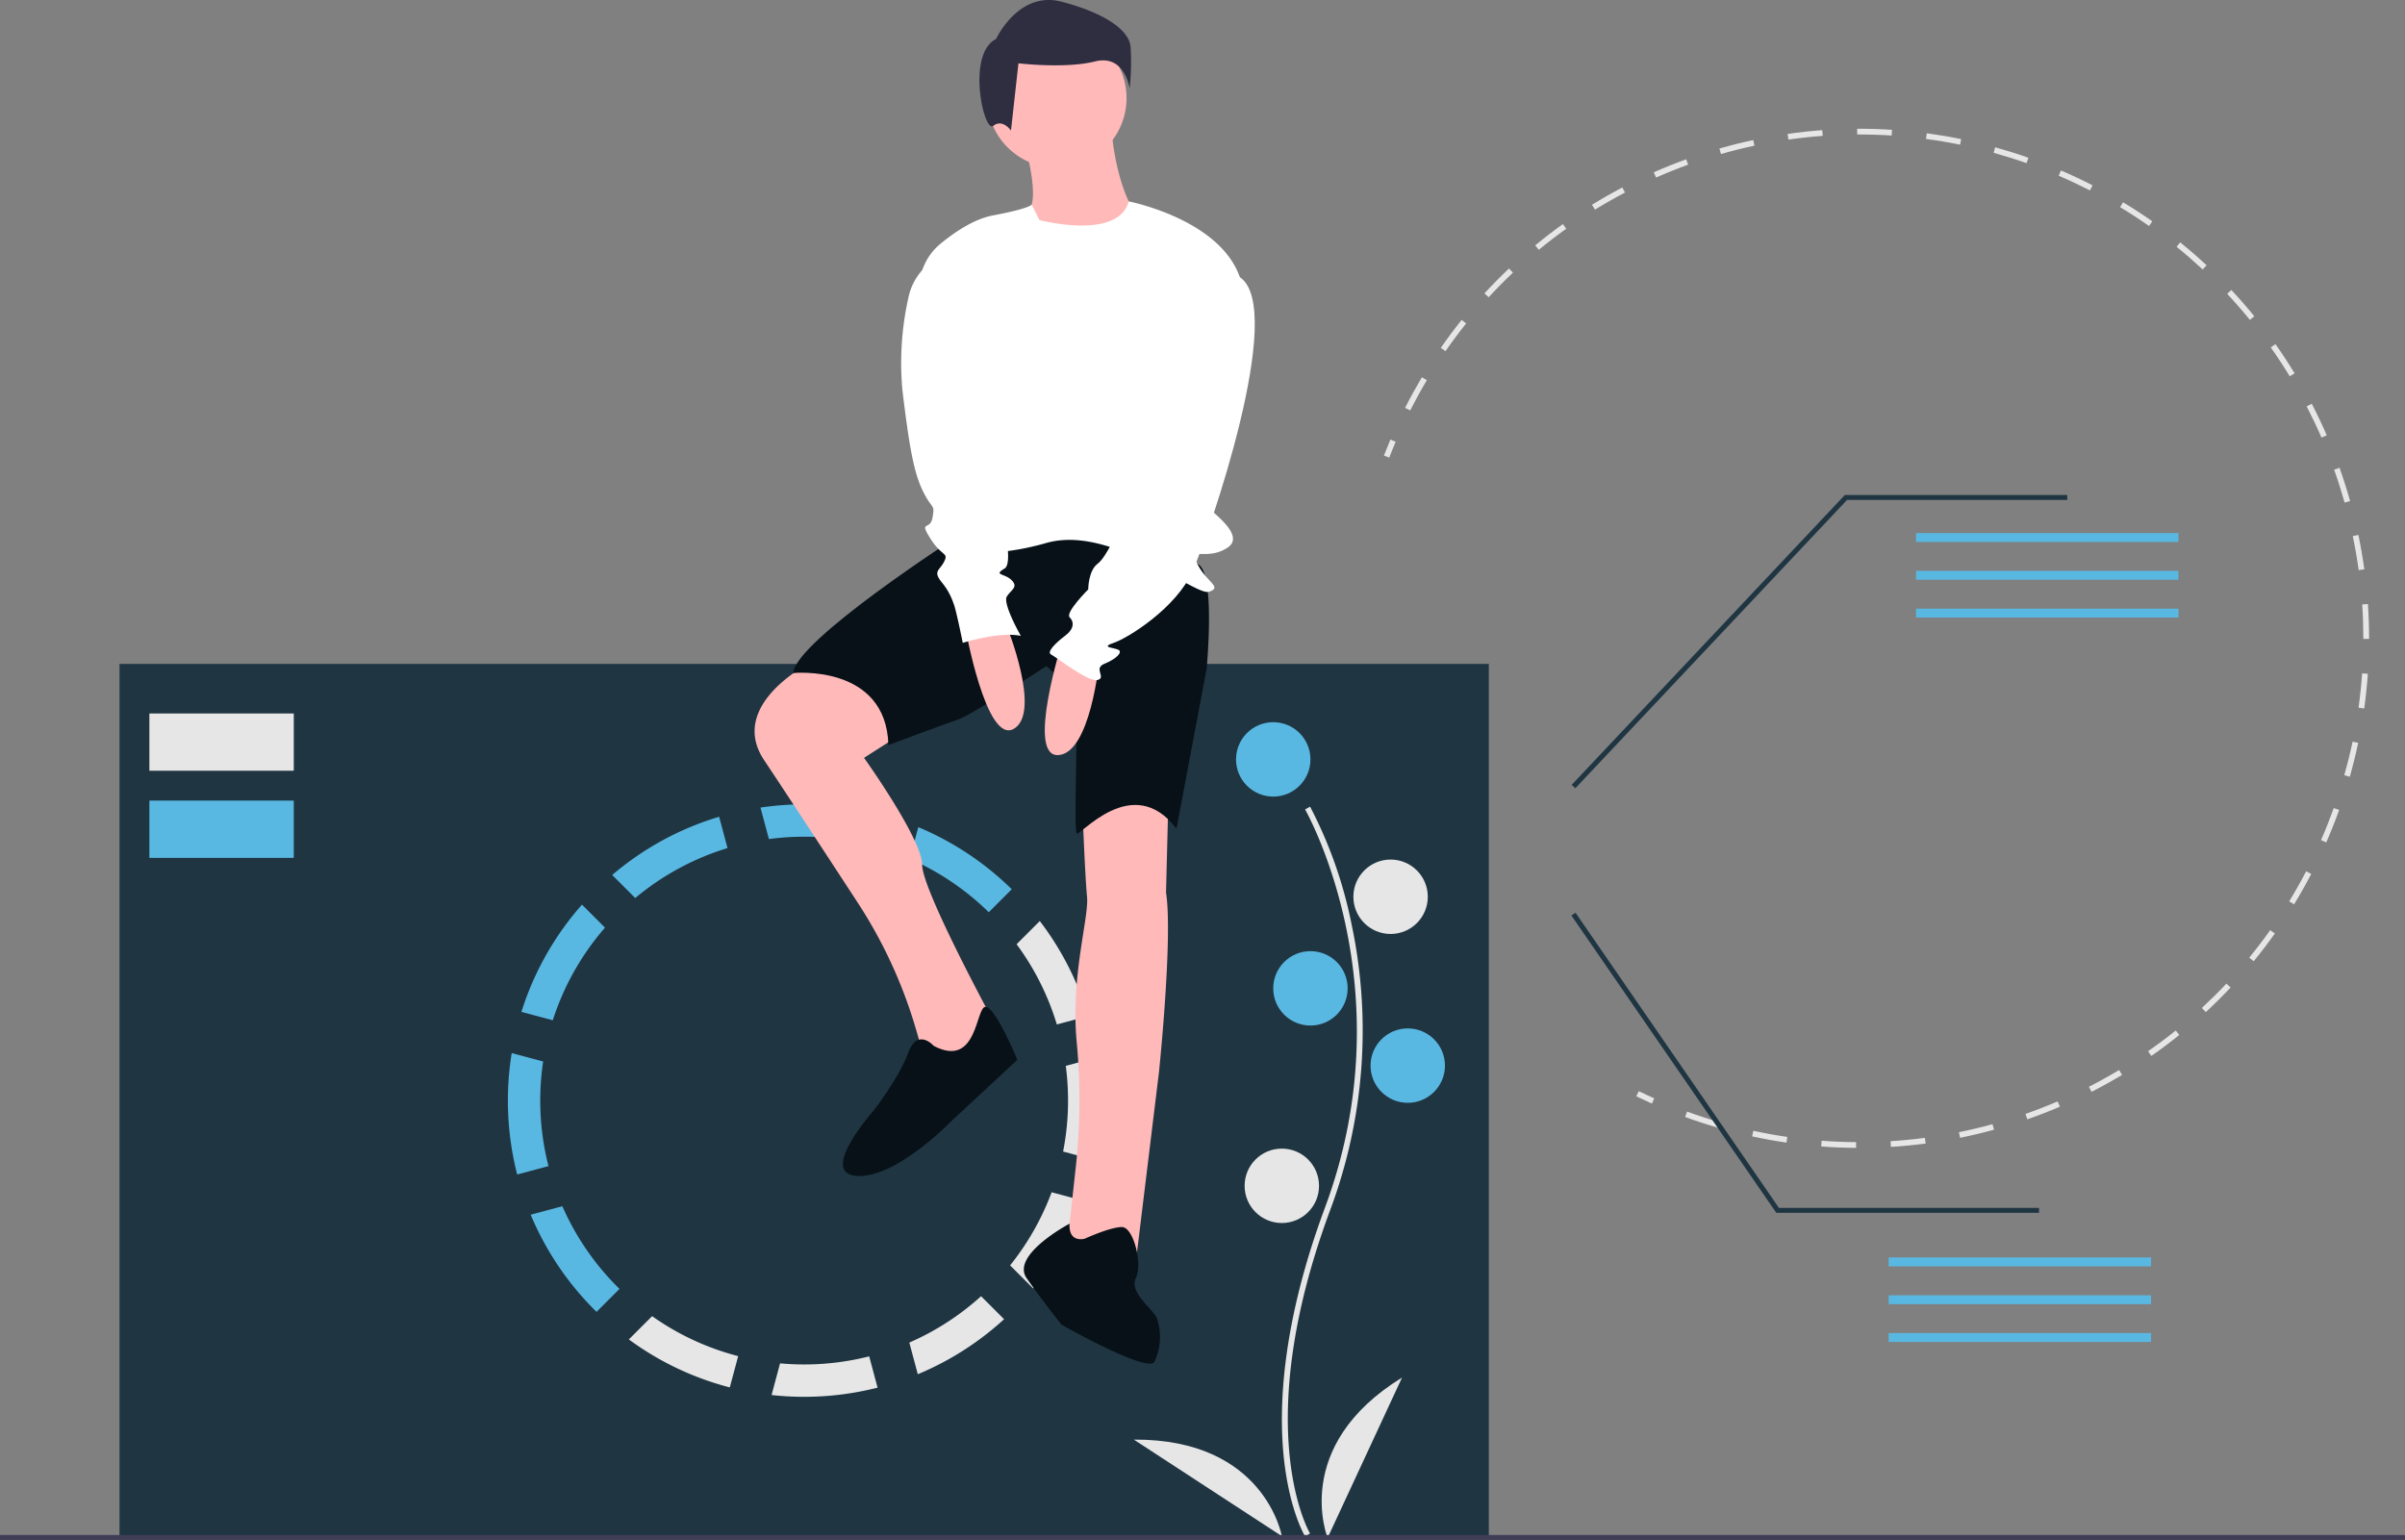 <svg xmlns="http://www.w3.org/2000/svg" width="462.488" height="296.17" viewBox="0 0 462.488 296.17">
  <rect x="0" y="0" width="462.488" height="296.17" fill="#808080" stroke="none"/>
  <g id="undraw_instat_analysis_ajld" transform="translate(0 0)">
    <path id="Trazado_928" data-name="Trazado 928" d="M675.129,317.694c-.423,1-.837,2.024-1.229,3.046l-1.027-.395c.4-1.033.815-2.069,1.243-3.08Z" transform="translate(-406.739 -232.729)" fill="#e6e6e6"/>
    <path id="Trazado_929" data-name="Trazado 929" d="M860.2,325.576c-.531,1.381-1.1,2.762-1.684,4.1l-1.009-.441c.878-2.01,1.706-4.1,2.449-6.172l1.036.372Q860.611,324.509,860.2,325.576Zm2.844-8.53-1.059-.3c.6-2.125,1.138-4.293,1.591-6.445l1.077.227c-.46,2.176-1,4.368-1.609,6.518Zm-7.419,18.693c-1.03,1.981-2.141,3.948-3.3,5.847l-.939-.574c1.146-1.877,2.243-3.822,3.262-5.781Zm10.187-31.823-1.091-.153c.306-2.182.539-4.4.693-6.6l1.1.077c-.159,2.224-.394,4.471-.7,6.678Zm-17.183,43.276c-1.289,1.817-2.66,3.613-4.073,5.339l-.852-.7c1.4-1.706,2.752-3.482,4.027-5.279Zm18.119-56.665h-1.1c0-2.2-.073-4.434-.223-6.628l1.1-.074c.151,2.219.227,4.474.227,6.7Zm-26.629,67.056c-1.532,1.627-3.139,3.219-4.775,4.732l-.748-.808c1.618-1.5,3.206-3.07,4.721-4.678Zm25.719-80.432-1.091.15c-.3-2.183-.681-4.383-1.13-6.538l1.078-.225c.452,2.18.839,4.4,1.141,6.613Zm-35.581,89.555c-1.74,1.4-3.548,2.756-5.376,4.031l-.63-.9c1.806-1.26,3.6-2.6,5.316-3.985Zm32.846-102.687-1.06.3c-.6-2.122-1.272-4.25-2.011-6.326l1.037-.37c.745,2.1,1.43,4.252,2.033,6.4ZM819.245,374.39c-1.91,1.147-3.886,2.244-5.873,3.259l-.5-.98c1.964-1,3.918-2.089,5.807-3.223Zm39.361-123.014-1.009.439c-.879-2.022-1.839-4.039-2.853-6l.978-.506c1.025,1.98,2,4.02,2.883,6.064ZM807.292,380.5c-2.05.878-4.157,1.695-6.26,2.43l-.363-1.039c2.079-.727,4.162-1.535,6.189-2.4Zm45.137-141.043-.941.571c-1.144-1.882-2.37-3.75-3.643-5.554l.9-.634c1.286,1.824,2.526,3.714,3.684,5.617ZM794.624,384.928c-2.15.591-4.347,1.114-6.529,1.555l-.219-1.079c2.158-.437,4.33-.954,6.457-1.537Zm50.059-156.441-.853.695c-1.393-1.711-2.864-3.4-4.37-5.006l.8-.752c1.523,1.628,3.012,3.331,4.42,5.063Zm-63.206,159.1c-2.209.291-4.455.509-6.677.648l-.068-1.1c2.2-.138,4.418-.353,6.6-.641ZM835.5,218.676l-.75.806c-1.616-1.5-3.3-2.971-5.02-4.36l.693-.855c1.735,1.4,3.444,2.888,5.078,4.409ZM768.1,388.423c-2.23-.014-4.487-.107-6.709-.275l.083-1.1c2.2.166,4.428.258,6.633.272Zm56.968-178.2-.632.9c-1.805-1.266-3.677-2.484-5.564-3.621l.568-.942c1.908,1.15,3.8,2.382,5.628,3.662ZM754.713,387.409c-2.205-.321-4.428-.724-6.607-1.2l.233-1.076c2.154.467,4.352.865,6.532,1.182ZM813.571,203.3l-.5.979c-1.958-1-3.979-1.955-6.007-2.826l.435-1.011C809.547,201.318,811.591,202.28,813.571,203.3ZM741.6,384.566c-2.138-.62-4.285-1.321-6.382-2.086l.377-1.034c2.074.756,4.2,1.45,6.311,2.063Zm59.278-185.532c-2.081-.733-4.212-1.4-6.333-1.992l.294-1.061c2.145.6,4.3,1.273,6.4,2.014Zm-12.786-3.548c-2.163-.443-4.365-.816-6.546-1.108l.146-1.091c2.206.3,4.433.673,6.62,1.121Zm-13.152-1.762c-2.2-.141-4.427-.207-6.628-.2l-.005-1.1c2.226-.01,4.481.057,6.7.2Zm-13.256.064c-2.2.163-4.418.4-6.6.716l-.156-1.09c2.2-.316,4.447-.559,6.671-.724Zm-13.129,1.883c-2.158.462-4.324,1-6.439,1.611l-.3-1.058c2.138-.614,4.33-1.162,6.512-1.63ZM735.8,199.33c-2.072.75-4.145,1.582-6.162,2.472l-.444-1.007c2.04-.9,4.137-1.741,6.232-2.5Zm-12.142,5.359c-1.954,1.027-3.9,2.133-5.771,3.288l-.577-.937c1.9-1.168,3.86-2.287,5.836-3.325Zm-11.3,6.962c-1.8,1.285-3.57,2.646-5.27,4.046l-.7-.85c1.72-1.416,3.512-2.793,5.33-4.092Zm-10.25,8.444c-1.6,1.517-3.173,3.109-4.666,4.731l-.81-.745c1.51-1.641,3.1-3.251,4.72-4.786Zm-9,9.774c-1.377,1.721-2.711,3.512-3.966,5.324l-.905-.627c1.269-1.833,2.619-3.644,4.012-5.385Zm-7.556,10.909c-1.126,1.893-2.2,3.85-3.2,5.818l-.982-.5c1.007-1.991,2.1-3.97,3.233-5.884Z" transform="translate(-411.169 -167.659)" fill="#e6e6e6"/>
    <path id="Trazado_930" data-name="Trazado 930" d="M777.689,580.4l-.448,1.006c-1.015-.452-2.028-.923-3.011-1.4l.481-.99C775.683,579.487,776.685,579.954,777.689,580.4Z" transform="translate(-459.571 -369.162)" fill="#e6e6e6"/>
    <rect id="Rectángulo_192" data-name="Rectángulo 192" width="263.321" height="167.967" transform="translate(22.981 127.684)" fill="#1f3542"/>
    <path id="Trazado_931" data-name="Trazado 931" d="M636.359,605.082c-.126-.206-3.1-5.179-4.137-15.506-.947-9.474-.338-25.444,7.944-47.72,15.69-42.2-3.616-76.25-3.813-76.589l.953-.553a84.525,84.525,0,0,1,7.974,22.591A98.557,98.557,0,0,1,641.2,542.24c-15.663,42.128-4.018,62.072-3.9,62.268Z" transform="translate(-385.377 -309.585)" fill="#e6e6e6"/>
    <circle id="Elipse_70" data-name="Elipse 70" cx="7.155" cy="7.155" r="7.155" transform="translate(237.692 138.893)" fill="#59b8e2"/>
    <circle id="Elipse_71" data-name="Elipse 71" cx="7.155" cy="7.155" r="7.155" transform="translate(260.259 165.313)" fill="#e6e6e6"/>
    <circle id="Elipse_72" data-name="Elipse 72" cx="7.155" cy="7.155" r="7.155" transform="translate(244.847 182.926)" fill="#59b8e2"/>
    <circle id="Elipse_73" data-name="Elipse 73" cx="7.155" cy="7.155" r="7.155" transform="translate(263.561 197.787)" fill="#59b8e2"/>
    <circle id="Elipse_74" data-name="Elipse 74" cx="7.155" cy="7.155" r="7.155" transform="translate(239.343 220.904)" fill="#e6e6e6"/>
    <path id="Trazado_932" data-name="Trazado 932" d="M649.01,724.893s-7.155-17.613,14.311-30.823Z" transform="translate(-393.705 -429.133)" fill="#e6e6e6"/>
    <path id="Trazado_933" data-name="Trazado 933" d="M600.89,737.564s-3.256-18.73-28.461-18.57Z" transform="translate(-354.385 -442.124)" fill="#e6e6e6"/>
    <path id="Trazado_934" data-name="Trazado 934" d="M482.432,479.051a50.936,50.936,0,0,1,15.185,10.273l4.418-4.418a57.045,57.045,0,0,0-17.971-11.944Z" transform="translate(-307.475 -313.883)" fill="#59b8e2"/>
    <path id="Trazado_935" data-name="Trazado 935" d="M332.462,526.328a50.743,50.743,0,0,1,10.044-17.813l-4.425-4.425a56.886,56.886,0,0,0-11.649,20.622Z" transform="translate(-226.163 -330.108)" fill="#59b8e2"/>
    <path id="Trazado_936" data-name="Trazado 936" d="M529.792,510.679l-4.461,4.461a50.619,50.619,0,0,1,7.739,15.429l6.023-1.614a56.785,56.785,0,0,0-9.3-18.276Z" transform="translate(-329.836 -333.543)" fill="#e6e6e6"/>
    <path id="Trazado_937" data-name="Trazado 937" d="M362.891,479.985l4.433,4.433a50.7,50.7,0,0,1,17.747-9.606l-1.614-6.023a56.849,56.849,0,0,0-20.565,11.2Z" transform="translate(-245.167 -311.708)" fill="#59b8e2"/>
    <path id="Trazado_938" data-name="Trazado 938" d="M327.224,572.857a50.944,50.944,0,0,1,.558-7.519l-6.049-1.62a57.376,57.376,0,0,0,1.055,23.354l6.02-1.613A50.673,50.673,0,0,1,327.224,572.857Z" transform="translate(-223.332 -361.189)" fill="#59b8e2"/>
    <path id="Trazado_939" data-name="Trazado 939" d="M445.684,685.545a50.67,50.67,0,0,1-12.506,1.561c-1.562,0-3.107-.075-4.634-.214l-1.633,6.093a57.3,57.3,0,0,0,20.386-1.42Z" transform="translate(-278.536 -424.689)" fill="#e6e6e6"/>
    <path id="Trazado_940" data-name="Trazado 940" d="M336.245,625.238l-6.089,1.632a57.063,57.063,0,0,0,12.662,18.689l4.418-4.418a50.955,50.955,0,0,1-10.991-15.9Z" transform="translate(-228.104 -393.255)" fill="#59b8e2"/>
    <path id="Trazado_941" data-name="Trazado 941" d="M550.583,565.469l-6.06,1.624a50.88,50.88,0,0,1-.513,16.473l6.032,1.616A57.43,57.43,0,0,0,550.583,565.469Z" transform="translate(-339.572 -362.101)" fill="#e6e6e6"/>
    <path id="Trazado_942" data-name="Trazado 942" d="M424.079,470.483a50.886,50.886,0,0,1,19.379,1.131l1.613-6.02a57.409,57.409,0,0,0-22.616-1.17Z" transform="translate(-276.214 -309.111)" fill="#59b8e2"/>
    <path id="Trazado_943" data-name="Trazado 943" d="M390.611,677.084A50.554,50.554,0,0,1,374.06,669.4l-4.473,4.472A56.733,56.733,0,0,0,389,683.1Z" transform="translate(-248.657 -416.272)" fill="#e6e6e6"/>
    <path id="Trazado_944" data-name="Trazado 944" d="M500.461,665.811l-4.422-4.422a50.892,50.892,0,0,1-13.8,8.918l1.631,6.087A57.008,57.008,0,0,0,500.461,665.811Z" transform="translate(-307.375 -412.098)" fill="#e6e6e6"/>
    <path id="Trazado_945" data-name="Trazado 945" d="M530.706,619.631a50.747,50.747,0,0,1-7.985,14.063l4.442,4.443a56.891,56.891,0,0,0,9.589-16.886Z" transform="translate(-328.476 -390.333)" fill="#e6e6e6"/>
    <rect id="Rectángulo_193" data-name="Rectángulo 193" width="27.768" height="11.012" transform="translate(28.726 137.219)" fill="#e6e6e6"/>
    <rect id="Rectángulo_194" data-name="Rectángulo 194" width="27.768" height="11.012" transform="translate(28.726 153.976)" fill="#59b8e2"/>
    <path id="Trazado_946" data-name="Trazado 946" d="M527.969,194.484s3.127,10.276,1.34,13.4,3.127,9.829,11.169,6.7,8.489-6.7,8.489-6.7-3.127-4.914-4.021-15.19Z" transform="translate(-331.211 -167.8)" fill="#ffb9b9"/>
    <path id="Trazado_947" data-name="Trazado 947" d="M430.862,406.371s-16.084,8.042-8.935,18.764c4.155,6.233,12.084,18.352,18,27.409a91.411,91.411,0,0,1,11.259,24.547l1.126,3.89,4.468,5.361,9.382-10.722s-13.85-25.466-13.85-30.38-11.169-20.551-11.169-20.551l11.169-7.148S439.8,403.244,430.862,406.371Z" transform="translate(-274.984 -278.941)" fill="#ffb9b9"/>
    <path id="Trazado_948" data-name="Trazado 948" d="M548.359,461.889s.447,12.509.894,17.424c.369,4.054-3.216,15.407-1.973,28.036a118.716,118.716,0,0,1-.271,24.55l-1.777,16.216,13.4,1.34L563.1,512.82s2.681-25.912,1.34-34.4l.447-17.871S555.061,456.975,548.359,461.889Z" transform="translate(-340.209 -306.759)" fill="#ffb9b9"/>
    <path id="Trazado_949" data-name="Trazado 949" d="M467.306,351.623s-31.274,20.1-31.72,26.359c0,0,17.871-1.787,18.317,13.85,0,0,10.722-4.021,13.4-4.914s16.977-10.276,16.977-10.276,5.808,4.468,5.808,11.616-.447,19.658,0,20.551,10.722-12.063,19.211-.894l5.808-30.827s1.787-18.764-1.787-20.1L488.3,347.6Z" transform="translate(-283.057 -248.542)" fill="#071117"/>
    <circle id="Elipse_75" data-name="Elipse 75" cx="13.403" cy="13.403" r="13.403" transform="translate(189.833 5.463)" fill="#ffb9b9"/>
    <path id="Trazado_950" data-name="Trazado 950" d="M509.34,225.185s15.118,3.993,17.164-3.588c0,0,18.577,3.588,21.7,15.651s-7.6,41.1-7.6,42,8.935,6.255,4.914,8.935-7.6-.447-5.808,3.127,4.914,4.468,2.234,5.361-18.764-12.956-31.274-9.382-18.764.894-18.764.894L486.307,239.7a11.2,11.2,0,0,1,3.982-9.939c2.8-2.3,6.515-4.794,10.116-5.47,7.148-1.34,7.445-2.074,7.445-2.074Z" transform="translate(-309.455 -182.863)" fill="#fff"/>
    <path id="Trazado_951" data-name="Trazado 951" d="M504.639,392.394s4.021,22.785,9.382,19.658-1.34-19.658-1.34-19.658Z" transform="translate(-319.051 -271.889)" fill="#ffb9b9"/>
    <path id="Trazado_952" data-name="Trazado 952" d="M539.989,398.553s-6.967,22.063-.767,21.768,7.9-18.051,7.9-18.051Z" transform="translate(-335.737 -275.099)" fill="#ffb9b9"/>
    <path id="Trazado_953" data-name="Trazado 953" d="M473.03,552.658s-3.127-3.574-4.914,1.34-6.7,11.169-6.7,11.169-10.722,12.063-3.127,12.509S476.6,566.954,476.6,566.954l12.509-11.616s-4.146-10.1-6.094-10.187S481.518,557.126,473.03,552.658Z" transform="translate(-293.472 -351.511)" fill="#071117"/>
    <path id="Trazado_954" data-name="Trazado 954" d="M539.945,635.135s-3.149.919-2.915-2.891c0,0-11.382,6.019-8.255,10.486s6.7,8.935,6.7,8.935,16.53,9.382,17.871,7.148a11.3,11.3,0,0,0,.447-8.489c-.893-1.787-5.361-4.914-4.021-7.6s-.447-9.829-2.681-9.829S539.945,635.135,539.945,635.135Z" transform="translate(-331.348 -396.907)" fill="#071117"/>
    <path id="Trazado_955" data-name="Trazado 955" d="M513.592,148.2s4.312-9.342,12.575-7.186,12.935,5.39,13.294,8.623a46.134,46.134,0,0,1-.18,8.084s-.9-6.647-6.647-5.21-14.731.359-14.731.359l-1.437,12.935s-1.617-2.335-3.413-.9S507.843,151.077,513.592,148.2Z" transform="translate(-322.052 -140.694)" fill="#2f2e41"/>
    <path id="Trazado_956" data-name="Trazado 956" d="M567.948,250.57s-10.722,29.04-9.829,32.614,0,4.021-1.34,4.914-4.914,10.276-4.914,10.276-2.234,5.361-4.021,6.7-1.787,4.914-1.787,4.914-4.468,4.468-3.574,5.361.894,2.234-.894,3.574-3.574,3.127-2.681,3.574,7.148,5.361,8.935,4.914-.894-2.234,1.34-3.127,3.574-2.234,2.681-2.681-3.574-.447-.894-1.34,12.063-6.7,15.19-13.85,18.112-50.4,9.056-56.472C575.216,249.943,571.521,245.208,567.948,250.57Z" transform="translate(-336.789 -196.633)" fill="#fff"/>
    <path id="Trazado_957" data-name="Trazado 957" d="M487.188,243.088l-.181.076a11.25,11.25,0,0,0-6.684,8.09A57.413,57.413,0,0,0,479.146,269c1.34,11.169,2.234,16.084,4.021,19.658s2.234,2.234,1.787,4.914-2.681.447-.447,4.021,3.574,2.681,2.681,4.468-2.234,1.787-.447,4.021a12.464,12.464,0,0,1,2.234,4.021c.447.894,1.787,7.6,1.787,7.6s7.148-2.234,11.169-1.34c0,0-3.574-6.255-2.681-7.6s2.234-1.787.894-3.127-3.574-.894-1.34-2.234-1.787-15.19-1.787-15.19Z" transform="translate(-305.62 -194.066)" fill="#fff"/>
    <rect id="Rectángulo_195" data-name="Rectángulo 195" width="462.488" height="0.958" transform="translate(0 295.212)" fill="#3f3d56"/>
    <path id="Trazado_958" data-name="Trazado 958" d="M631.994,255.24l-.7-.657,52.532-55.748H726.59v.958H684.243Z" transform="translate(-329.053 -103.64)" fill="#1f3542"/>
    <rect id="Rectángulo_196" data-name="Rectángulo 196" width="50.466" height="1.711" transform="translate(368.454 102.517)" fill="#59b8e2"/>
    <rect id="Rectángulo_197" data-name="Rectángulo 197" width="50.466" height="1.711" transform="translate(368.454 109.787)" fill="#59b8e2"/>
    <rect id="Rectángulo_198" data-name="Rectángulo 198" width="50.466" height="1.711" transform="translate(368.454 117.058)" fill="#59b8e2"/>
    <rect id="Rectángulo_199" data-name="Rectángulo 199" width="50.466" height="1.711" transform="translate(363.188 241.838)" fill="#59b8e2"/>
    <rect id="Rectángulo_200" data-name="Rectángulo 200" width="50.466" height="1.711" transform="translate(363.188 249.108)" fill="#59b8e2"/>
    <rect id="Rectángulo_201" data-name="Rectángulo 201" width="50.466" height="1.711" transform="translate(363.188 256.379)" fill="#59b8e2"/>
    <path id="Trazado_959" data-name="Trazado 959" d="M721.1,424.355H670.578l-.143-.207-39.259-56.973.788-.543L671.081,423.4H721.1Z" transform="translate(-328.991 -191.101)" fill="#1f3542"/>
  </g>
</svg>
